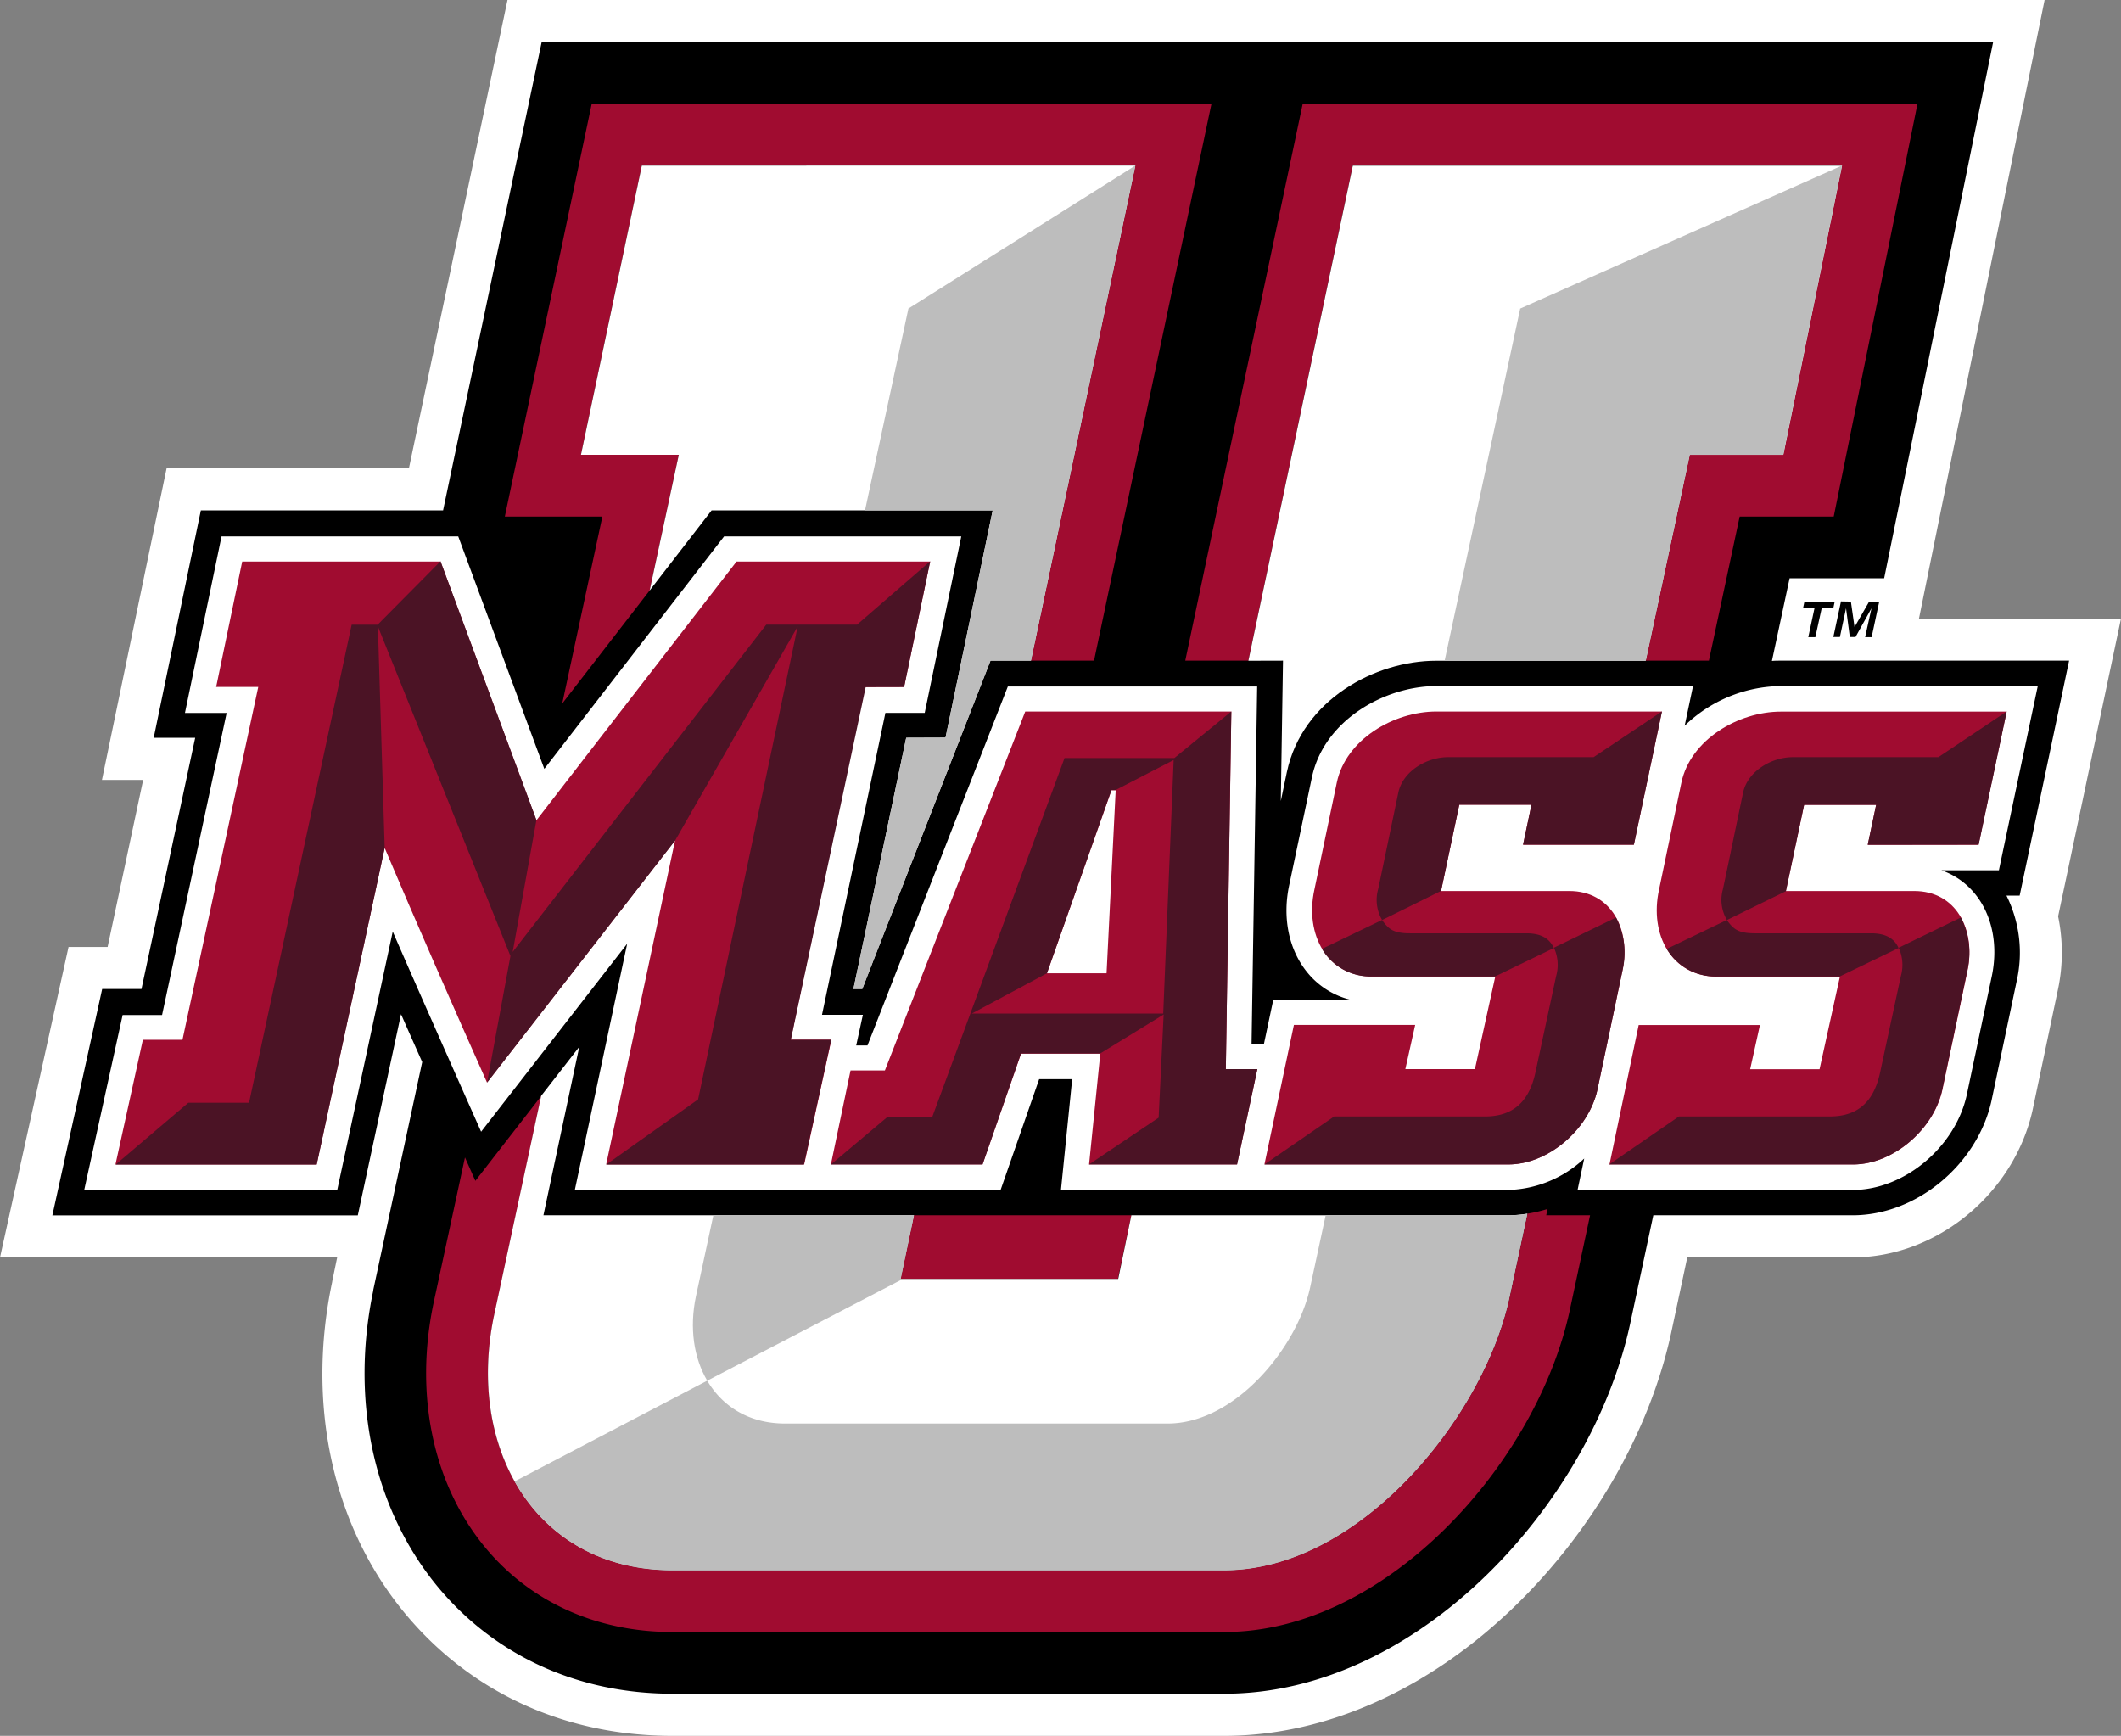 <svg xmlns="http://www.w3.org/2000/svg" viewBox="0 0 453.33 370.97"><rect x="0" y="0" width="453.33" height="370.97" fill="#808080" stroke="none"/><defs><style>.cls-1{fill:#fff}.cls-2{fill:#a00c30}.cls-3{fill:#bdbdbd}.cls-4{fill:#4b1325}</style></defs><title>primary-logo</title><g id="Layer_2" data-name="Layer 2"><g id="Layer_1-2" data-name="Layer 1"><g id="_Group_" data-name="&lt;Group&gt;"><path id="_Path_" data-name="&lt;Path&gt;" class="cls-1" d="M453.33 132.19h-43.18L437 0H108.47L87.4 100.08H35.61l-13.82 66.6h8.81l-7.6 35.7h-8.35L0 268.74h72.06L71 273.88v.07c-5.52 26.05 0 51.73 15.17 70.38 14 17.18 34.38 26.64 57.52 26.64h118c21.59 0 43.63-9.83 62.06-27.68 16.67-16.15 28.84-37.38 33.4-58.28l3.48-16.29H396c17.82 0 34.33-13.47 38.4-31.33l5.49-26.08a38 38 0 0 0 0-15.47z"/><path id="_Compound_Path_" data-name="&lt;Compound Path&gt;" d="m431.67 191.4 10.57-50.21h-61.65c-.61 0-1.24 0-1.87.06l3.78-17.67h20.21L426 9H115.77L94.7 109.08H42.93l-10.08 48.6h8.87l-11.48 53.68h-8.4l-10.65 48.38h65.28l9.24-43c1.53 3.48 3.05 6.89 4.53 10.23l-10.46 48.7v.13c-4.91 23.41 0 46.32 13.41 62.86 12.21 15 30.15 23.31 50.52 23.31h118c41.54 0 78.35-40.77 86.66-78.85l5-23.4H396c13.5 0 26.51-10.69 29.62-24.34l5.45-25.87a27.34 27.34 0 0 0-2.22-18.11z"/><g id="_Group_2" data-name="&lt;Group&gt;"><path id="_Path_2" data-name="&lt;Path&gt;" class="cls-2" d="m278.43 22.19-25.1 119h13.49l22.31-105.8h104.56l-12.55 61.8h-19.98l-9.41 44h13.5l6.58-30.8h20.1l17.9-88.2h-131.4z"/><path id="_Path_3" data-name="&lt;Path&gt;" class="cls-2" d="m126.47 22.19-18.57 88.2h20.85l-8.58 39.96 18.68-24.15 6.23-29.01h-20.91l13.01-61.8h105.49l-22.32 105.8h13.48l25.1-119H126.47z"/><g id="_Group_3" data-name="&lt;Group&gt;"><path id="_Path_4" data-name="&lt;Path&gt;" class="cls-2" d="m238.94 273.31 2.87-13.59h-46.47l-2.86 13.59h46.46z"/><path id="_Path_5" data-name="&lt;Path&gt;" class="cls-2" d="m330.48 259.72.29-1.35a29.2 29.2 0 0 1-4.3 1l-3.88 18.11c-5.57 25.55-32.06 58.08-60.87 58.08h-118c-28.81 0-44.14-25.56-38.1-54.37l10.09-47-14.11 18.17-2.22-5-6.72 31.14c-4.09 19.51-.17 38.4 10.74 51.84 9.65 11.89 24 18.44 40.28 18.44h118c34.66 0 66.7-36.09 73.78-68.52l4.39-20.54z"/></g></g><path id="_Path_6" data-name="&lt;Path&gt;" class="cls-1" d="m274.22 141.19-.47 30 1.3-6.2c3.29-15.46 18.9-23.78 31.91-23.78h44.79l9.41-44h20l12.55-61.8H289.14l-22.32 105.8z"/><path id="_Path_7" data-name="&lt;Path&gt;" class="cls-1" d="M322.4 259.72h-80.59L239 273.31h-46.52l2.86-13.59h-79.19l7.66-36-8.14 10.47-10.09 47c-6 28.81 9.29 54.37 38.1 54.37h118c28.81 0 55.3-32.53 60.87-58.08l3.88-18.11a25.29 25.29 0 0 1-4.03.35z"/><path id="_Path_8" data-name="&lt;Path&gt;" class="cls-1" d="m138.85 126.2 13.24-17.12h60.08l-10.08 48.56-8.4.03-11.28 53.68h1.89l27.4-70.16h8.65l22.32-105.8H137.18l-13.01 61.8h20.91l-6.23 29.01z"/><g id="_Group_4" data-name="&lt;Group&gt;"><path id="_Path_9" data-name="&lt;Path&gt;" class="cls-3" d="m351.75 141.19 9.41-44h19.98l12.55-61.8-68.77 30.55-16.15 75.25h42.98z"/><path id="_Path_10" data-name="&lt;Path&gt;" class="cls-3" d="M322.4 259.72h-39.06L280 275.23c-2.79 12.78-16 29-30.44 29h-81.77c-7.65 0-13.37-3.63-16.63-9.16L110 316.59c6.43 11.47 18.08 19 33.7 19h118c28.81 0 55.3-32.53 60.88-58.08l3.87-18.11a25.08 25.08 0 0 1-4.05.32z"/></g><g id="_Group_5" data-name="&lt;Group&gt;"><path id="_Path_11" data-name="&lt;Path&gt;" class="cls-3" d="m212.17 109.08-10.08 48.56-8.4.03-11.28 53.68h1.89l27.4-70.16h8.64l22.32-105.8-48.5 30.55-9.28 43.14h27.29z"/><path id="_Path_12" data-name="&lt;Path&gt;" class="cls-3" d="M195.34 259.72h-42.87l-3.73 17.35c-1.42 6.76-.45 13.14 2.42 18L193 273.31h-.49z"/></g><path id="_Compound_Path_2" data-name="&lt;Compound Path&gt;" class="cls-1" d="M435.54 146.62h-55a30 30 0 0 0-20.47 8.48l1.79-8.48H307c-11 0-24 7.27-26.59 19.46L275.58 189c-1.54 7-.17 13.84 3.73 18.69a17.13 17.13 0 0 0 9.45 6h-16.62l-2 9.44h-2.64l1.2-76.42h-53.29l-30 76.72H183l1.43-6.56h-8.74l13.55-64.52h8.4l7.82-37.71h-50.7l-38.42 49.68-18.4-49.68H47.35l-7.82 37.73h8.91l-13.8 64.55h-8.43L18 254.31h54.08l11.86-55.23c5.19 12 18.89 42.78 18.89 42.78l31.22-40.18-11.19 52.63h91l8.24-23.68h7.06l-2.4 23.68h95.64a24.71 24.71 0 0 0 16.2-6.72l-1.42 6.72H396c10.88 0 21.8-9 24.34-20.2l5.41-25.66c1.34-6.61 0-13-3.66-17.46a15.94 15.94 0 0 0-7.14-5h12.28z"/><g id="_Group_6" data-name="&lt;Group&gt;"><g id="_Group_7" data-name="&lt;Group&gt;"><path id="_Compound_Path_3" data-name="&lt;Compound Path&gt;" class="cls-2" d="M263.18 152.06h-44.05l-30 76.71h-7.34l-4.2 20.08H210l8.24-23.67h16.93l-2.4 23.67h31.62l4.34-20.37H262zM236.51 208h-12.74l13.79-39.11h.9z"/></g><g id="_Group_8" data-name="&lt;Group&gt;"><path id="_Path_13" data-name="&lt;Path&gt;" class="cls-2" d="M335.43 190.42H308l3.9-18.44h15.43l-1.8 8.55h23.68l6-28.47H307c-9.14 0-19.33 6-21.27 15.13l-4.8 22.93c-2.1 9.59 2.7 18.58 12.44 18.58h26.22l-4.35 19.78h-14.87l2.1-9.44h-25.92l-6.3 29.81h52.15c8.39 0 17.08-7.34 19-15.88l5.39-25.62c1.83-8.84-2.52-16.93-11.36-16.93z"/></g><g id="_Group_9" data-name="&lt;Group&gt;"><path id="_Path_14" data-name="&lt;Path&gt;" class="cls-2" d="m193.24 146.81 5.57-26.81h-41.38l-42.78 55.31L94.15 120H51.77l-5.57 26.81h9L39 222.21h-8.46l-5.86 26.65h43l14.53-67.65c7 16.51 14.52 33.62 21.88 50.14l40.19-51.73-14.72 69.24h42.32l5.82-26.67H169l15.84-75.36z"/></g></g><path id="_Path_15" data-name="&lt;Path&gt;" class="cls-4" d="m163.77 133.5-54.19 69.94 5.07-28.18-20.5-55.31-13.44 13.56h-5.55L53.23 235.67H40.25l-15.53 13.21h42.97l14.53-67.65-1.45-47.34 28.33 70.42-5 27.06 40.19-51.73 26.2-45.75-21.28 101.06-19.64 13.93h42.24l5.83-26.66h-8.62l16.01-75.39 8.21-.02 5.57-26.86-15.63 13.55h-19.41z"/><path id="_Compound_Path_4" data-name="&lt;Compound Path&gt;" class="cls-4" d="M263.17 152.05 262 228.48h6.74l-4.34 20.38h-31.65l14.89-10 1.07-22.05-13.56 8.33h-16.94L210 248.86h-32.4l12-10.09h9.63l28.3-76.77H251zm-24.73 16.79h-.9L223.76 208l-16.06 8.61h40.92l2.23-54.18z"/><path id="_Path_16" data-name="&lt;Path&gt;" class="cls-4" d="m349.22 180.51 6-28.47-14.61 9.77h-31.1c-4.57 0-9.67 3-10.64 7.57l-1.77 8.48s-1.79 8.64-2.55 12.19a8.47 8.47 0 0 0 .85 6.56l-12.85 6.18a12 12 0 0 0 10.77 5.89h26.23l12.6-6.09a8.77 8.77 0 0 1 .45 6l-4.44 20.66c-1.17 5.35-4.05 9.35-10.74 9.35h-32.26l-14.91 10.26h52.15c8.39 0 17.08-7.34 19-15.88l5.39-25.63a16.38 16.38 0 0 0-1.4-11.26l-13.31 6.47c-1-2.2-3-3.1-5.84-3.1h-24.85c-3.64 0-4.62-.94-6-2.83L308 190.4l3.9-18.43h15.43l-1.8 8.54z"/><g id="_Group_10" data-name="&lt;Group&gt;"><path id="_Path_17" data-name="&lt;Path&gt;" class="cls-2" d="M409.13 190.42h-27.42L385.6 172H401l-1.8 8.55h23.67l6-28.47h-48.21c-9.14 0-19.33 6-21.28 15.13l-4.79 22.93c-2.1 9.59 2.69 18.58 12.43 18.58h26.23l-4.35 19.78h-14.83l2.09-9.44h-25.92L344 248.85h52.14c8.39 0 17.08-7.34 19-15.88l5.4-25.62c1.77-8.84-2.54-16.93-11.41-16.93z"/></g><path id="_Path_18" data-name="&lt;Path&gt;" class="cls-4" d="m422.91 180.51 6-28.47-14.61 9.77h-31.09c-4.58 0-9.67 3-10.65 7.57l-1.77 8.48s-1.78 8.64-2.55 12.19a8.41 8.41 0 0 0 .86 6.56l-12.86 6.18a12.06 12.06 0 0 0 10.76 5.89h26.22l12.61-6.09a8.77 8.77 0 0 1 .45 6l-4.45 20.66c-1.17 5.35-4 9.35-10.74 9.35h-32.24l-14.91 10.26h52.15c8.39 0 17.08-7.34 19-15.88l5.4-25.63a16.43 16.43 0 0 0-1.4-11.26l-13.32 6.47c-1-2.2-3-3.1-5.84-3.1h-24.84c-3.64 0-4.63-.94-6-2.83l12.61-6.17 3.9-18.46H401l-1.8 8.54z"/><g id="_Group_11" data-name="&lt;Group&gt;"><path id="_Compound_Path_5" data-name="&lt;Compound Path&gt;" d="m385.4 129.84.27-1.27h6.47l-.27 1.27h-2.48l-1.39 6.33h-1.51l1.36-6.33zm10.2-1.27.78 5.44 3.12-5.44h2.16l-1.63 7.6h-1.39L400 130l-3.41 6.13h-1.22l-.81-6.13-1.31 6.13h-1.4l1.63-7.6z"/></g></g></g></g></svg>